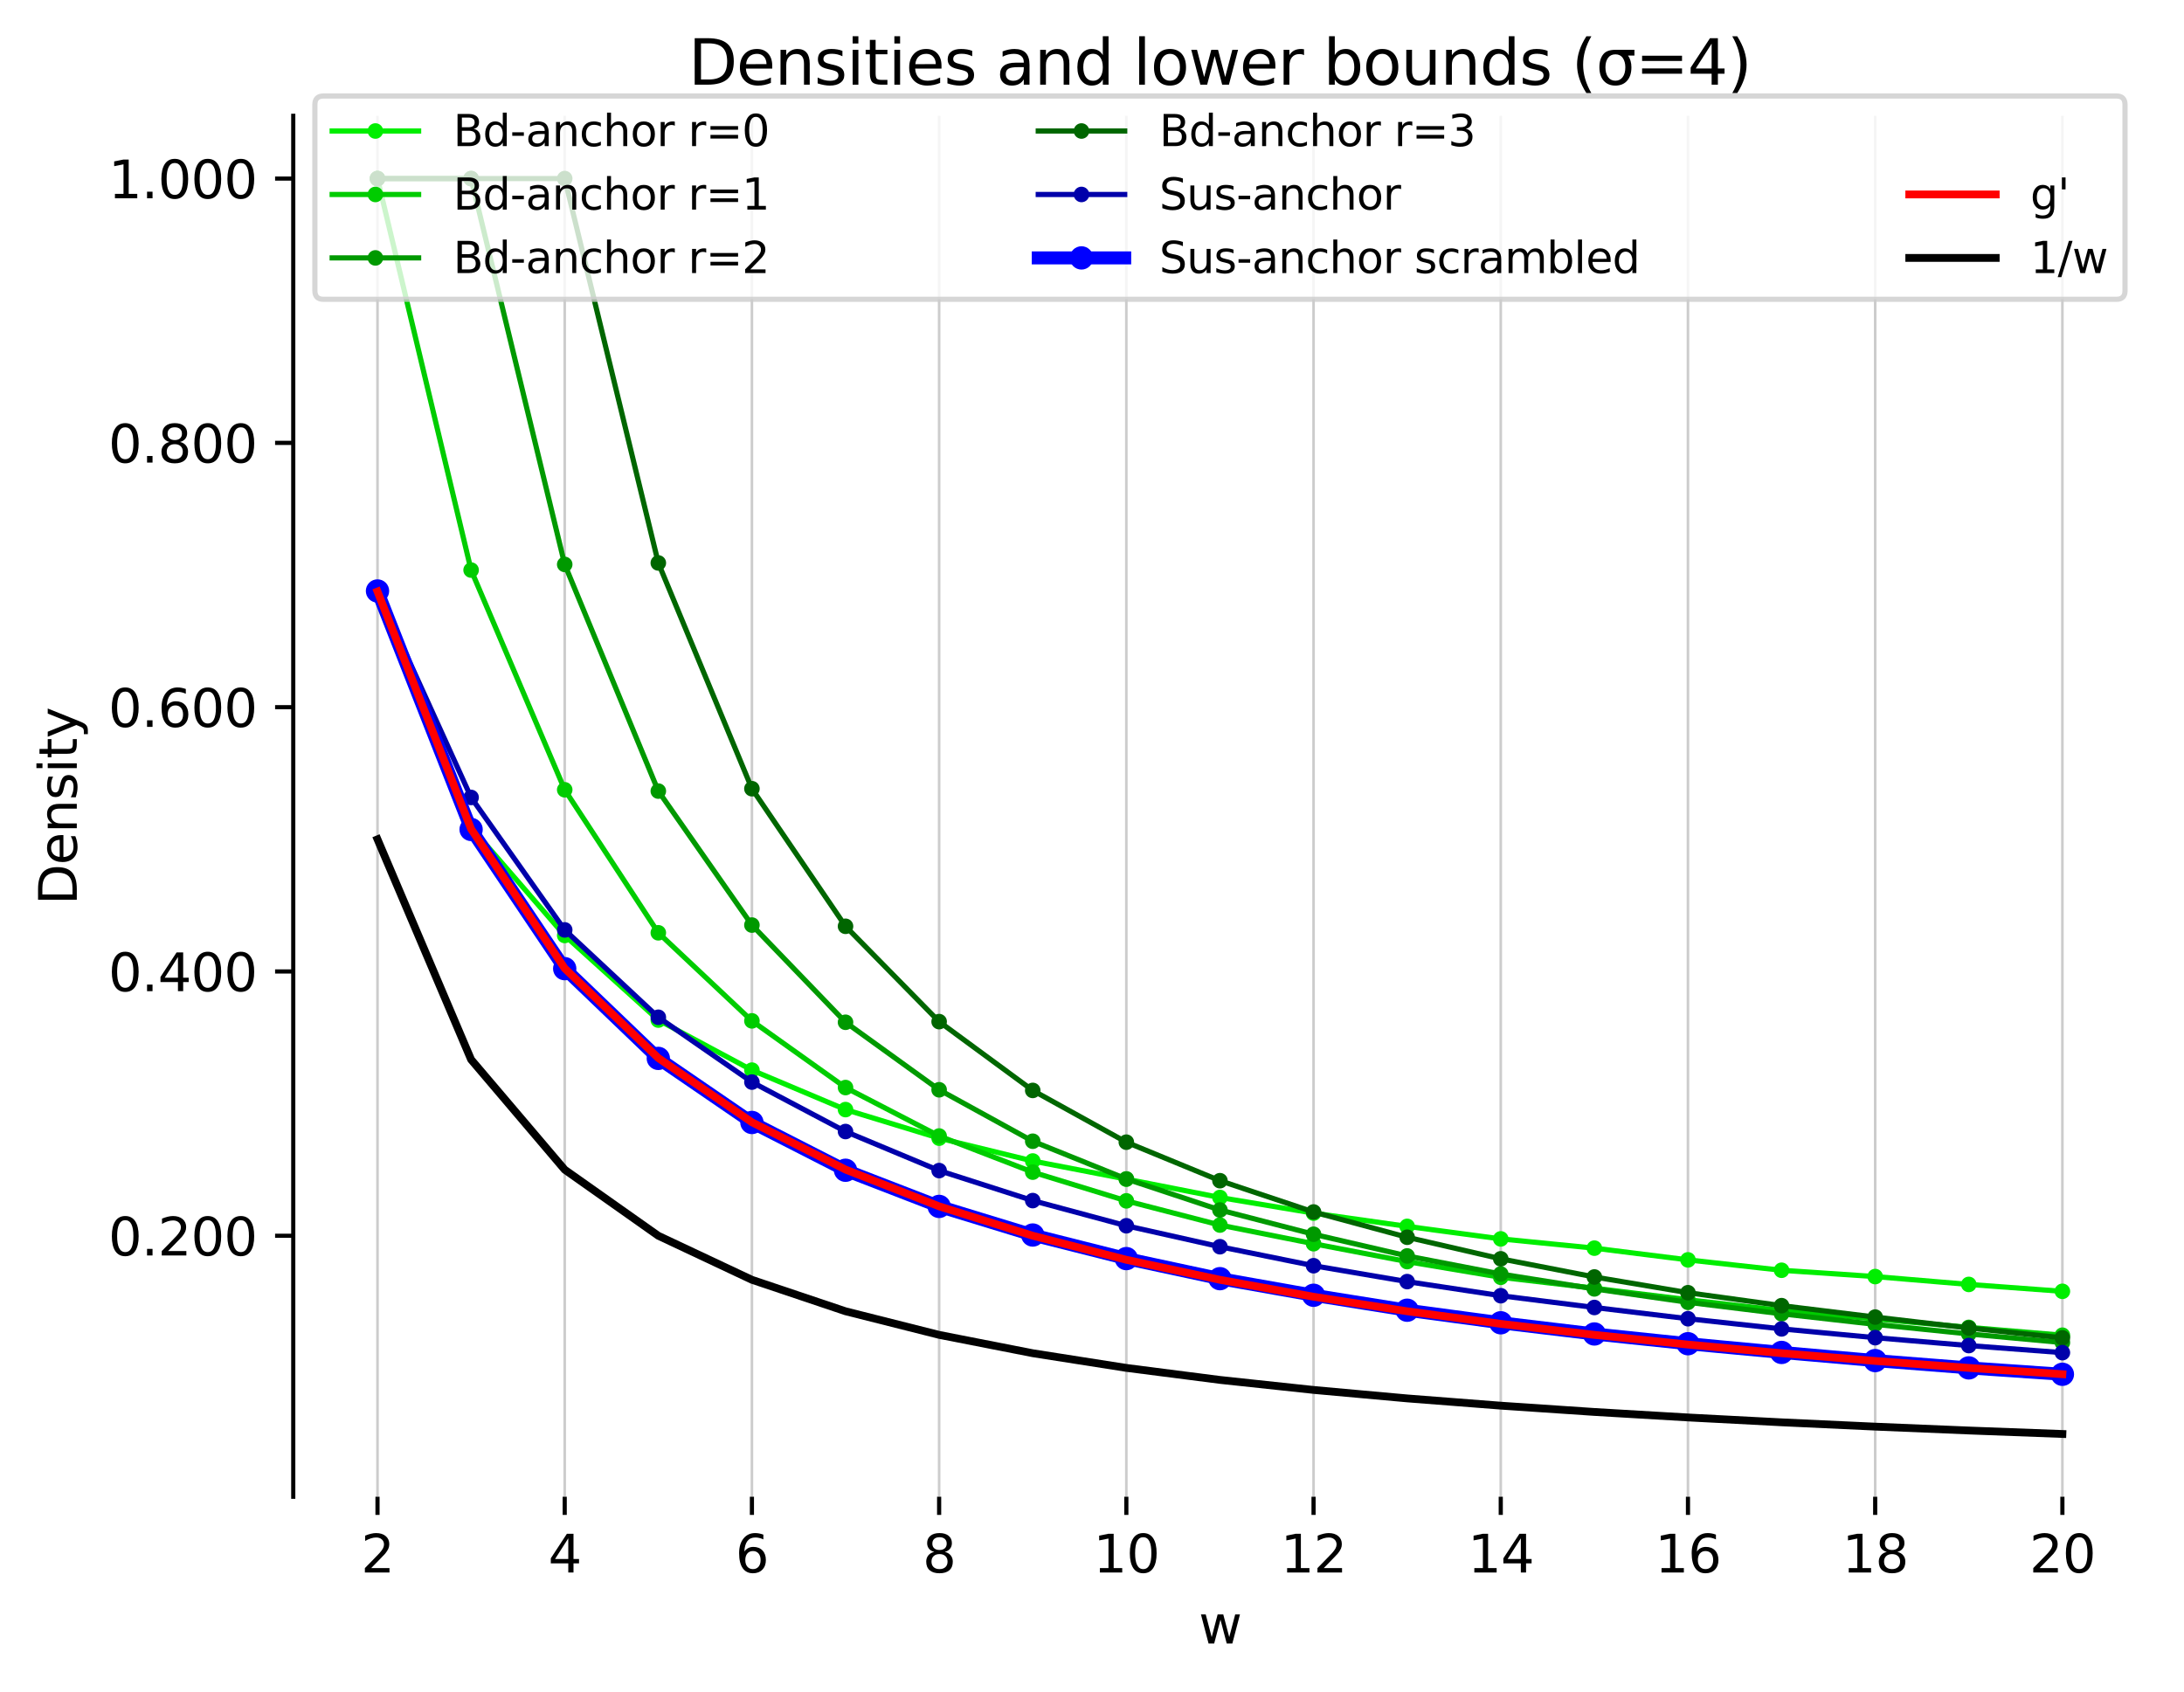 <?xml version="1.0" encoding="utf-8" standalone="no"?>
<!DOCTYPE svg PUBLIC "-//W3C//DTD SVG 1.1//EN"
  "http://www.w3.org/Graphics/SVG/1.1/DTD/svg11.dtd">
<svg xmlns:xlink="http://www.w3.org/1999/xlink" width="420.826pt" height="325.986pt" viewBox="0 0 420.826 325.986" xmlns="http://www.w3.org/2000/svg" version="1.1">
 <defs>
  <style type="text/css">*{stroke-linejoin: round; stroke-linecap: butt}</style>
 </defs>
 <g id="figure_1">
  <g id="patch_1">
   <path d="M 0 325.986 
L 420.826 325.986 
L 420.826 0 
L 0 0 
z
" style="fill: #ffffff"/>
  </g>
  <g id="axes_1">
   <g id="patch_2">
    <path d="M 56.506 288.43 
L 413.626 288.43 
L 413.626 22.318 
L 56.506 22.318 
z
" style="fill: #ffffff"/>
   </g>
   <g id="matplotlib.axis_1">
    <g id="xtick_1">
     <g id="line2d_1">
      <path d="M 72.739 288.43 
L 72.739 22.318 
" clip-path="url(#p4fa4477c80)" style="fill: none; stroke: #cccccc; stroke-width: 0.5; stroke-linecap: square"/>
     </g>
     <g id="line2d_2">
      <defs>
       <path id="m400b7f0ce0" d="M 0 0 
L 0 3.5 
" style="stroke: #000000; stroke-width: 0.8"/>
      </defs>
      <g>
       <use xlink:href="#m400b7f0ce0" x="72.739" y="288.43" style="stroke: #000000; stroke-width: 0.8"/>
      </g>
     </g>
     <g id="text_1">
      <!-- 2 -->
      <g transform="translate(69.558 303.029) scale(0.1 -0.1)">
       <defs>
        <path id="DejaVuSans-32" d="M 1228 531 
L 3431 531 
L 3431 0 
L 469 0 
L 469 531 
Q 828 903 1448 1529 
Q 2069 2156 2228 2338 
Q 2531 2678 2651 2914 
Q 2772 3150 2772 3378 
Q 2772 3750 2511 3984 
Q 2250 4219 1831 4219 
Q 1534 4219 1204 4116 
Q 875 4013 500 3803 
L 500 4441 
Q 881 4594 1212 4672 
Q 1544 4750 1819 4750 
Q 2544 4750 2975 4387 
Q 3406 4025 3406 3419 
Q 3406 3131 3298 2873 
Q 3191 2616 2906 2266 
Q 2828 2175 2409 1742 
Q 1991 1309 1228 531 
z
" transform="scale(0.016)"/>
       </defs>
       <use xlink:href="#DejaVuSans-32"/>
      </g>
     </g>
    </g>
    <g id="xtick_2">
     <g id="line2d_3">
      <path d="M 108.812 288.43 
L 108.812 22.318 
" clip-path="url(#p4fa4477c80)" style="fill: none; stroke: #cccccc; stroke-width: 0.5; stroke-linecap: square"/>
     </g>
     <g id="line2d_4">
      <g>
       <use xlink:href="#m400b7f0ce0" x="108.812" y="288.43" style="stroke: #000000; stroke-width: 0.8"/>
      </g>
     </g>
     <g id="text_2">
      <!-- 4 -->
      <g transform="translate(105.63 303.029) scale(0.1 -0.1)">
       <defs>
        <path id="DejaVuSans-34" d="M 2419 4116 
L 825 1625 
L 2419 1625 
L 2419 4116 
z
M 2253 4666 
L 3047 4666 
L 3047 1625 
L 3713 1625 
L 3713 1100 
L 3047 1100 
L 3047 0 
L 2419 0 
L 2419 1100 
L 313 1100 
L 313 1709 
L 2253 4666 
z
" transform="scale(0.016)"/>
       </defs>
       <use xlink:href="#DejaVuSans-34"/>
      </g>
     </g>
    </g>
    <g id="xtick_3">
     <g id="line2d_5">
      <path d="M 144.884 288.43 
L 144.884 22.318 
" clip-path="url(#p4fa4477c80)" style="fill: none; stroke: #cccccc; stroke-width: 0.5; stroke-linecap: square"/>
     </g>
     <g id="line2d_6">
      <g>
       <use xlink:href="#m400b7f0ce0" x="144.884" y="288.43" style="stroke: #000000; stroke-width: 0.8"/>
      </g>
     </g>
     <g id="text_3">
      <!-- 6 -->
      <g transform="translate(141.703 303.029) scale(0.1 -0.1)">
       <defs>
        <path id="DejaVuSans-36" d="M 2113 2584 
Q 1688 2584 1439 2293 
Q 1191 2003 1191 1497 
Q 1191 994 1439 701 
Q 1688 409 2113 409 
Q 2538 409 2786 701 
Q 3034 994 3034 1497 
Q 3034 2003 2786 2293 
Q 2538 2584 2113 2584 
z
M 3366 4563 
L 3366 3988 
Q 3128 4100 2886 4159 
Q 2644 4219 2406 4219 
Q 1781 4219 1451 3797 
Q 1122 3375 1075 2522 
Q 1259 2794 1537 2939 
Q 1816 3084 2150 3084 
Q 2853 3084 3261 2657 
Q 3669 2231 3669 1497 
Q 3669 778 3244 343 
Q 2819 -91 2113 -91 
Q 1303 -91 875 529 
Q 447 1150 447 2328 
Q 447 3434 972 4092 
Q 1497 4750 2381 4750 
Q 2619 4750 2861 4703 
Q 3103 4656 3366 4563 
z
" transform="scale(0.016)"/>
       </defs>
       <use xlink:href="#DejaVuSans-36"/>
      </g>
     </g>
    </g>
    <g id="xtick_4">
     <g id="line2d_7">
      <path d="M 180.957 288.43 
L 180.957 22.318 
" clip-path="url(#p4fa4477c80)" style="fill: none; stroke: #cccccc; stroke-width: 0.5; stroke-linecap: square"/>
     </g>
     <g id="line2d_8">
      <g>
       <use xlink:href="#m400b7f0ce0" x="180.957" y="288.43" style="stroke: #000000; stroke-width: 0.8"/>
      </g>
     </g>
     <g id="text_4">
      <!-- 8 -->
      <g transform="translate(177.776 303.029) scale(0.1 -0.1)">
       <defs>
        <path id="DejaVuSans-38" d="M 2034 2216 
Q 1584 2216 1326 1975 
Q 1069 1734 1069 1313 
Q 1069 891 1326 650 
Q 1584 409 2034 409 
Q 2484 409 2743 651 
Q 3003 894 3003 1313 
Q 3003 1734 2745 1975 
Q 2488 2216 2034 2216 
z
M 1403 2484 
Q 997 2584 770 2862 
Q 544 3141 544 3541 
Q 544 4100 942 4425 
Q 1341 4750 2034 4750 
Q 2731 4750 3128 4425 
Q 3525 4100 3525 3541 
Q 3525 3141 3298 2862 
Q 3072 2584 2669 2484 
Q 3125 2378 3379 2068 
Q 3634 1759 3634 1313 
Q 3634 634 3220 271 
Q 2806 -91 2034 -91 
Q 1263 -91 848 271 
Q 434 634 434 1313 
Q 434 1759 690 2068 
Q 947 2378 1403 2484 
z
M 1172 3481 
Q 1172 3119 1398 2916 
Q 1625 2713 2034 2713 
Q 2441 2713 2670 2916 
Q 2900 3119 2900 3481 
Q 2900 3844 2670 4047 
Q 2441 4250 2034 4250 
Q 1625 4250 1398 4047 
Q 1172 3844 1172 3481 
z
" transform="scale(0.016)"/>
       </defs>
       <use xlink:href="#DejaVuSans-38"/>
      </g>
     </g>
    </g>
    <g id="xtick_5">
     <g id="line2d_9">
      <path d="M 217.03 288.43 
L 217.03 22.318 
" clip-path="url(#p4fa4477c80)" style="fill: none; stroke: #cccccc; stroke-width: 0.5; stroke-linecap: square"/>
     </g>
     <g id="line2d_10">
      <g>
       <use xlink:href="#m400b7f0ce0" x="217.03" y="288.43" style="stroke: #000000; stroke-width: 0.8"/>
      </g>
     </g>
     <g id="text_5">
      <!-- 10 -->
      <g transform="translate(210.667 303.029) scale(0.1 -0.1)">
       <defs>
        <path id="DejaVuSans-31" d="M 794 531 
L 1825 531 
L 1825 4091 
L 703 3866 
L 703 4441 
L 1819 4666 
L 2450 4666 
L 2450 531 
L 3481 531 
L 3481 0 
L 794 0 
L 794 531 
z
" transform="scale(0.016)"/>
        <path id="DejaVuSans-30" d="M 2034 4250 
Q 1547 4250 1301 3770 
Q 1056 3291 1056 2328 
Q 1056 1369 1301 889 
Q 1547 409 2034 409 
Q 2525 409 2770 889 
Q 3016 1369 3016 2328 
Q 3016 3291 2770 3770 
Q 2525 4250 2034 4250 
z
M 2034 4750 
Q 2819 4750 3233 4129 
Q 3647 3509 3647 2328 
Q 3647 1150 3233 529 
Q 2819 -91 2034 -91 
Q 1250 -91 836 529 
Q 422 1150 422 2328 
Q 422 3509 836 4129 
Q 1250 4750 2034 4750 
z
" transform="scale(0.016)"/>
       </defs>
       <use xlink:href="#DejaVuSans-31"/>
       <use xlink:href="#DejaVuSans-30" x="63.623"/>
      </g>
     </g>
    </g>
    <g id="xtick_6">
     <g id="line2d_11">
      <path d="M 253.103 288.43 
L 253.103 22.318 
" clip-path="url(#p4fa4477c80)" style="fill: none; stroke: #cccccc; stroke-width: 0.5; stroke-linecap: square"/>
     </g>
     <g id="line2d_12">
      <g>
       <use xlink:href="#m400b7f0ce0" x="253.103" y="288.43" style="stroke: #000000; stroke-width: 0.8"/>
      </g>
     </g>
     <g id="text_6">
      <!-- 12 -->
      <g transform="translate(246.74 303.029) scale(0.1 -0.1)">
       <use xlink:href="#DejaVuSans-31"/>
       <use xlink:href="#DejaVuSans-32" x="63.623"/>
      </g>
     </g>
    </g>
    <g id="xtick_7">
     <g id="line2d_13">
      <path d="M 289.175 288.43 
L 289.175 22.318 
" clip-path="url(#p4fa4477c80)" style="fill: none; stroke: #cccccc; stroke-width: 0.5; stroke-linecap: square"/>
     </g>
     <g id="line2d_14">
      <g>
       <use xlink:href="#m400b7f0ce0" x="289.175" y="288.43" style="stroke: #000000; stroke-width: 0.8"/>
      </g>
     </g>
     <g id="text_7">
      <!-- 14 -->
      <g transform="translate(282.813 303.029) scale(0.1 -0.1)">
       <use xlink:href="#DejaVuSans-31"/>
       <use xlink:href="#DejaVuSans-34" x="63.623"/>
      </g>
     </g>
    </g>
    <g id="xtick_8">
     <g id="line2d_15">
      <path d="M 325.248 288.43 
L 325.248 22.318 
" clip-path="url(#p4fa4477c80)" style="fill: none; stroke: #cccccc; stroke-width: 0.5; stroke-linecap: square"/>
     </g>
     <g id="line2d_16">
      <g>
       <use xlink:href="#m400b7f0ce0" x="325.248" y="288.43" style="stroke: #000000; stroke-width: 0.8"/>
      </g>
     </g>
     <g id="text_8">
      <!-- 16 -->
      <g transform="translate(318.886 303.029) scale(0.1 -0.1)">
       <use xlink:href="#DejaVuSans-31"/>
       <use xlink:href="#DejaVuSans-36" x="63.623"/>
      </g>
     </g>
    </g>
    <g id="xtick_9">
     <g id="line2d_17">
      <path d="M 361.321 288.43 
L 361.321 22.318 
" clip-path="url(#p4fa4477c80)" style="fill: none; stroke: #cccccc; stroke-width: 0.5; stroke-linecap: square"/>
     </g>
     <g id="line2d_18">
      <g>
       <use xlink:href="#m400b7f0ce0" x="361.321" y="288.43" style="stroke: #000000; stroke-width: 0.8"/>
      </g>
     </g>
     <g id="text_9">
      <!-- 18 -->
      <g transform="translate(354.958 303.029) scale(0.1 -0.1)">
       <use xlink:href="#DejaVuSans-31"/>
       <use xlink:href="#DejaVuSans-38" x="63.623"/>
      </g>
     </g>
    </g>
    <g id="xtick_10">
     <g id="line2d_19">
      <path d="M 397.394 288.43 
L 397.394 22.318 
" clip-path="url(#p4fa4477c80)" style="fill: none; stroke: #cccccc; stroke-width: 0.5; stroke-linecap: square"/>
     </g>
     <g id="line2d_20">
      <g>
       <use xlink:href="#m400b7f0ce0" x="397.394" y="288.43" style="stroke: #000000; stroke-width: 0.8"/>
      </g>
     </g>
     <g id="text_10">
      <!-- 20 -->
      <g transform="translate(391.031 303.029) scale(0.1 -0.1)">
       <use xlink:href="#DejaVuSans-32"/>
       <use xlink:href="#DejaVuSans-30" x="63.623"/>
      </g>
     </g>
    </g>
    <g id="text_11">
     <!-- w -->
     <g transform="translate(230.977 316.707) scale(0.1 -0.1)">
      <defs>
       <path id="DejaVuSans-77" d="M 269 3500 
L 844 3500 
L 1563 769 
L 2278 3500 
L 2956 3500 
L 3675 769 
L 4391 3500 
L 4966 3500 
L 4050 0 
L 3372 0 
L 2619 2869 
L 1863 0 
L 1184 0 
L 269 3500 
z
" transform="scale(0.016)"/>
      </defs>
      <use xlink:href="#DejaVuSans-77"/>
     </g>
    </g>
   </g>
   <g id="matplotlib.axis_2">
    <g id="ytick_1">
     <g id="line2d_21">
      <defs>
       <path id="m2a832794bf" d="M 0 0 
L -3.5 0 
" style="stroke: #000000; stroke-width: 0.8"/>
      </defs>
      <g>
       <use xlink:href="#m2a832794bf" x="56.506" y="238.136" style="stroke: #000000; stroke-width: 0.8"/>
      </g>
     </g>
     <g id="text_12">
      <!-- 0.200 -->
      <g transform="translate(20.878 241.935) scale(0.1 -0.1)">
       <defs>
        <path id="DejaVuSans-2e" d="M 684 794 
L 1344 794 
L 1344 0 
L 684 0 
L 684 794 
z
" transform="scale(0.016)"/>
       </defs>
       <use xlink:href="#DejaVuSans-30"/>
       <use xlink:href="#DejaVuSans-2e" x="63.623"/>
       <use xlink:href="#DejaVuSans-32" x="95.41"/>
       <use xlink:href="#DejaVuSans-30" x="159.033"/>
       <use xlink:href="#DejaVuSans-30" x="222.656"/>
      </g>
     </g>
    </g>
    <g id="ytick_2">
     <g id="line2d_22">
      <g>
       <use xlink:href="#m2a832794bf" x="56.506" y="187.205" style="stroke: #000000; stroke-width: 0.8"/>
      </g>
     </g>
     <g id="text_13">
      <!-- 0.400 -->
      <g transform="translate(20.878 191.004) scale(0.1 -0.1)">
       <use xlink:href="#DejaVuSans-30"/>
       <use xlink:href="#DejaVuSans-2e" x="63.623"/>
       <use xlink:href="#DejaVuSans-34" x="95.41"/>
       <use xlink:href="#DejaVuSans-30" x="159.033"/>
       <use xlink:href="#DejaVuSans-30" x="222.656"/>
      </g>
     </g>
    </g>
    <g id="ytick_3">
     <g id="line2d_23">
      <g>
       <use xlink:href="#m2a832794bf" x="56.506" y="136.274" style="stroke: #000000; stroke-width: 0.8"/>
      </g>
     </g>
     <g id="text_14">
      <!-- 0.600 -->
      <g transform="translate(20.878 140.073) scale(0.1 -0.1)">
       <use xlink:href="#DejaVuSans-30"/>
       <use xlink:href="#DejaVuSans-2e" x="63.623"/>
       <use xlink:href="#DejaVuSans-36" x="95.41"/>
       <use xlink:href="#DejaVuSans-30" x="159.033"/>
       <use xlink:href="#DejaVuSans-30" x="222.656"/>
      </g>
     </g>
    </g>
    <g id="ytick_4">
     <g id="line2d_24">
      <g>
       <use xlink:href="#m2a832794bf" x="56.506" y="85.343" style="stroke: #000000; stroke-width: 0.8"/>
      </g>
     </g>
     <g id="text_15">
      <!-- 0.800 -->
      <g transform="translate(20.878 89.142) scale(0.1 -0.1)">
       <use xlink:href="#DejaVuSans-30"/>
       <use xlink:href="#DejaVuSans-2e" x="63.623"/>
       <use xlink:href="#DejaVuSans-38" x="95.41"/>
       <use xlink:href="#DejaVuSans-30" x="159.033"/>
       <use xlink:href="#DejaVuSans-30" x="222.656"/>
      </g>
     </g>
    </g>
    <g id="ytick_5">
     <g id="line2d_25">
      <g>
       <use xlink:href="#m2a832794bf" x="56.506" y="34.412" style="stroke: #000000; stroke-width: 0.8"/>
      </g>
     </g>
     <g id="text_16">
      <!-- 1.000 -->
      <g transform="translate(20.878 38.211) scale(0.1 -0.1)">
       <use xlink:href="#DejaVuSans-31"/>
       <use xlink:href="#DejaVuSans-2e" x="63.623"/>
       <use xlink:href="#DejaVuSans-30" x="95.41"/>
       <use xlink:href="#DejaVuSans-30" x="159.033"/>
       <use xlink:href="#DejaVuSans-30" x="222.656"/>
      </g>
     </g>
    </g>
    <g id="text_17">
     <!-- Density -->
     <g transform="translate(14.798 174.383) rotate(-90) scale(0.1 -0.1)">
      <defs>
       <path id="DejaVuSans-44" d="M 1259 4147 
L 1259 519 
L 2022 519 
Q 2988 519 3436 956 
Q 3884 1394 3884 2338 
Q 3884 3275 3436 3711 
Q 2988 4147 2022 4147 
L 1259 4147 
z
M 628 4666 
L 1925 4666 
Q 3281 4666 3915 4102 
Q 4550 3538 4550 2338 
Q 4550 1131 3912 565 
Q 3275 0 1925 0 
L 628 0 
L 628 4666 
z
" transform="scale(0.016)"/>
       <path id="DejaVuSans-65" d="M 3597 1894 
L 3597 1613 
L 953 1613 
Q 991 1019 1311 708 
Q 1631 397 2203 397 
Q 2534 397 2845 478 
Q 3156 559 3463 722 
L 3463 178 
Q 3153 47 2828 -22 
Q 2503 -91 2169 -91 
Q 1331 -91 842 396 
Q 353 884 353 1716 
Q 353 2575 817 3079 
Q 1281 3584 2069 3584 
Q 2775 3584 3186 3129 
Q 3597 2675 3597 1894 
z
M 3022 2063 
Q 3016 2534 2758 2815 
Q 2500 3097 2075 3097 
Q 1594 3097 1305 2825 
Q 1016 2553 972 2059 
L 3022 2063 
z
" transform="scale(0.016)"/>
       <path id="DejaVuSans-6e" d="M 3513 2113 
L 3513 0 
L 2938 0 
L 2938 2094 
Q 2938 2591 2744 2837 
Q 2550 3084 2163 3084 
Q 1697 3084 1428 2787 
Q 1159 2491 1159 1978 
L 1159 0 
L 581 0 
L 581 3500 
L 1159 3500 
L 1159 2956 
Q 1366 3272 1645 3428 
Q 1925 3584 2291 3584 
Q 2894 3584 3203 3211 
Q 3513 2838 3513 2113 
z
" transform="scale(0.016)"/>
       <path id="DejaVuSans-73" d="M 2834 3397 
L 2834 2853 
Q 2591 2978 2328 3040 
Q 2066 3103 1784 3103 
Q 1356 3103 1142 2972 
Q 928 2841 928 2578 
Q 928 2378 1081 2264 
Q 1234 2150 1697 2047 
L 1894 2003 
Q 2506 1872 2764 1633 
Q 3022 1394 3022 966 
Q 3022 478 2636 193 
Q 2250 -91 1575 -91 
Q 1294 -91 989 -36 
Q 684 19 347 128 
L 347 722 
Q 666 556 975 473 
Q 1284 391 1588 391 
Q 1994 391 2212 530 
Q 2431 669 2431 922 
Q 2431 1156 2273 1281 
Q 2116 1406 1581 1522 
L 1381 1569 
Q 847 1681 609 1914 
Q 372 2147 372 2553 
Q 372 3047 722 3315 
Q 1072 3584 1716 3584 
Q 2034 3584 2315 3537 
Q 2597 3491 2834 3397 
z
" transform="scale(0.016)"/>
       <path id="DejaVuSans-69" d="M 603 3500 
L 1178 3500 
L 1178 0 
L 603 0 
L 603 3500 
z
M 603 4863 
L 1178 4863 
L 1178 4134 
L 603 4134 
L 603 4863 
z
" transform="scale(0.016)"/>
       <path id="DejaVuSans-74" d="M 1172 4494 
L 1172 3500 
L 2356 3500 
L 2356 3053 
L 1172 3053 
L 1172 1153 
Q 1172 725 1289 603 
Q 1406 481 1766 481 
L 2356 481 
L 2356 0 
L 1766 0 
Q 1100 0 847 248 
Q 594 497 594 1153 
L 594 3053 
L 172 3053 
L 172 3500 
L 594 3500 
L 594 4494 
L 1172 4494 
z
" transform="scale(0.016)"/>
       <path id="DejaVuSans-79" d="M 2059 -325 
Q 1816 -950 1584 -1140 
Q 1353 -1331 966 -1331 
L 506 -1331 
L 506 -850 
L 844 -850 
Q 1081 -850 1212 -737 
Q 1344 -625 1503 -206 
L 1606 56 
L 191 3500 
L 800 3500 
L 1894 763 
L 2988 3500 
L 3597 3500 
L 2059 -325 
z
" transform="scale(0.016)"/>
      </defs>
      <use xlink:href="#DejaVuSans-44"/>
      <use xlink:href="#DejaVuSans-65" x="77.002"/>
      <use xlink:href="#DejaVuSans-6e" x="138.525"/>
      <use xlink:href="#DejaVuSans-73" x="201.904"/>
      <use xlink:href="#DejaVuSans-69" x="254.004"/>
      <use xlink:href="#DejaVuSans-74" x="281.787"/>
      <use xlink:href="#DejaVuSans-79" x="320.996"/>
     </g>
    </g>
   </g>
   <g id="line2d_26">
    <path d="M 72.739 113.931 
L 90.775 159.45 
L 108.812 180.27 
L 126.848 196.572 
L 144.884 206.221 
L 162.921 213.824 
L 180.957 219.33 
L 198.994 223.73 
L 217.03 227.218 
L 235.066 230.763 
L 253.103 233.775 
L 271.139 236.329 
L 289.175 238.74 
L 307.212 240.525 
L 325.248 242.784 
L 343.284 244.785 
L 361.321 246.002 
L 379.357 247.515 
L 397.394 248.844 
" clip-path="url(#p4fa4477c80)" style="fill: none; stroke: #00ee00; stroke-linecap: square"/>
    <defs>
     <path id="m560c40183b" d="M 0 1 
C 0.265 1 0.52 0.895 0.707 0.707 
C 0.895 0.52 1 0.265 1 0 
C 1 -0.265 0.895 -0.52 0.707 -0.707 
C 0.52 -0.895 0.265 -1 0 -1 
C -0.265 -1 -0.52 -0.895 -0.707 -0.707 
C -0.895 -0.52 -1 -0.265 -1 0 
C -1 0.265 -0.895 0.52 -0.707 0.707 
C -0.52 0.895 -0.265 1 0 1 
z
" style="stroke: #00ee00"/>
    </defs>
    <g clip-path="url(#p4fa4477c80)">
     <use xlink:href="#m560c40183b" x="72.739" y="113.931" style="fill: #00ee00; stroke: #00ee00"/>
     <use xlink:href="#m560c40183b" x="90.775" y="159.45" style="fill: #00ee00; stroke: #00ee00"/>
     <use xlink:href="#m560c40183b" x="108.812" y="180.27" style="fill: #00ee00; stroke: #00ee00"/>
     <use xlink:href="#m560c40183b" x="126.848" y="196.572" style="fill: #00ee00; stroke: #00ee00"/>
     <use xlink:href="#m560c40183b" x="144.884" y="206.221" style="fill: #00ee00; stroke: #00ee00"/>
     <use xlink:href="#m560c40183b" x="162.921" y="213.824" style="fill: #00ee00; stroke: #00ee00"/>
     <use xlink:href="#m560c40183b" x="180.957" y="219.33" style="fill: #00ee00; stroke: #00ee00"/>
     <use xlink:href="#m560c40183b" x="198.994" y="223.73" style="fill: #00ee00; stroke: #00ee00"/>
     <use xlink:href="#m560c40183b" x="217.03" y="227.218" style="fill: #00ee00; stroke: #00ee00"/>
     <use xlink:href="#m560c40183b" x="235.066" y="230.763" style="fill: #00ee00; stroke: #00ee00"/>
     <use xlink:href="#m560c40183b" x="253.103" y="233.775" style="fill: #00ee00; stroke: #00ee00"/>
     <use xlink:href="#m560c40183b" x="271.139" y="236.329" style="fill: #00ee00; stroke: #00ee00"/>
     <use xlink:href="#m560c40183b" x="289.175" y="238.74" style="fill: #00ee00; stroke: #00ee00"/>
     <use xlink:href="#m560c40183b" x="307.212" y="240.525" style="fill: #00ee00; stroke: #00ee00"/>
     <use xlink:href="#m560c40183b" x="325.248" y="242.784" style="fill: #00ee00; stroke: #00ee00"/>
     <use xlink:href="#m560c40183b" x="343.284" y="244.785" style="fill: #00ee00; stroke: #00ee00"/>
     <use xlink:href="#m560c40183b" x="361.321" y="246.002" style="fill: #00ee00; stroke: #00ee00"/>
     <use xlink:href="#m560c40183b" x="379.357" y="247.515" style="fill: #00ee00; stroke: #00ee00"/>
     <use xlink:href="#m560c40183b" x="397.394" y="248.844" style="fill: #00ee00; stroke: #00ee00"/>
    </g>
   </g>
   <g id="line2d_27">
    <path d="M 72.739 34.414 
L 90.775 109.857 
L 108.812 152.193 
L 126.848 179.754 
L 144.884 196.727 
L 162.921 209.577 
L 180.957 218.915 
L 198.994 225.877 
L 217.03 231.41 
L 235.066 236.075 
L 253.103 239.669 
L 271.139 243.116 
L 289.175 246.137 
L 307.212 248.248 
L 325.248 250.471 
L 343.284 252.546 
L 361.321 254.158 
L 379.357 255.793 
L 397.394 257.303 
" clip-path="url(#p4fa4477c80)" style="fill: none; stroke: #00cc00; stroke-linecap: square"/>
    <defs>
     <path id="m814a7d1436" d="M 0 1 
C 0.265 1 0.52 0.895 0.707 0.707 
C 0.895 0.52 1 0.265 1 0 
C 1 -0.265 0.895 -0.52 0.707 -0.707 
C 0.52 -0.895 0.265 -1 0 -1 
C -0.265 -1 -0.52 -0.895 -0.707 -0.707 
C -0.895 -0.52 -1 -0.265 -1 0 
C -1 0.265 -0.895 0.52 -0.707 0.707 
C -0.52 0.895 -0.265 1 0 1 
z
" style="stroke: #00cc00"/>
    </defs>
    <g clip-path="url(#p4fa4477c80)">
     <use xlink:href="#m814a7d1436" x="72.739" y="34.414" style="fill: #00cc00; stroke: #00cc00"/>
     <use xlink:href="#m814a7d1436" x="90.775" y="109.857" style="fill: #00cc00; stroke: #00cc00"/>
     <use xlink:href="#m814a7d1436" x="108.812" y="152.193" style="fill: #00cc00; stroke: #00cc00"/>
     <use xlink:href="#m814a7d1436" x="126.848" y="179.754" style="fill: #00cc00; stroke: #00cc00"/>
     <use xlink:href="#m814a7d1436" x="144.884" y="196.727" style="fill: #00cc00; stroke: #00cc00"/>
     <use xlink:href="#m814a7d1436" x="162.921" y="209.577" style="fill: #00cc00; stroke: #00cc00"/>
     <use xlink:href="#m814a7d1436" x="180.957" y="218.915" style="fill: #00cc00; stroke: #00cc00"/>
     <use xlink:href="#m814a7d1436" x="198.994" y="225.877" style="fill: #00cc00; stroke: #00cc00"/>
     <use xlink:href="#m814a7d1436" x="217.03" y="231.41" style="fill: #00cc00; stroke: #00cc00"/>
     <use xlink:href="#m814a7d1436" x="235.066" y="236.075" style="fill: #00cc00; stroke: #00cc00"/>
     <use xlink:href="#m814a7d1436" x="253.103" y="239.669" style="fill: #00cc00; stroke: #00cc00"/>
     <use xlink:href="#m814a7d1436" x="271.139" y="243.116" style="fill: #00cc00; stroke: #00cc00"/>
     <use xlink:href="#m814a7d1436" x="289.175" y="246.137" style="fill: #00cc00; stroke: #00cc00"/>
     <use xlink:href="#m814a7d1436" x="307.212" y="248.248" style="fill: #00cc00; stroke: #00cc00"/>
     <use xlink:href="#m814a7d1436" x="325.248" y="250.471" style="fill: #00cc00; stroke: #00cc00"/>
     <use xlink:href="#m814a7d1436" x="343.284" y="252.546" style="fill: #00cc00; stroke: #00cc00"/>
     <use xlink:href="#m814a7d1436" x="361.321" y="254.158" style="fill: #00cc00; stroke: #00cc00"/>
     <use xlink:href="#m814a7d1436" x="379.357" y="255.793" style="fill: #00cc00; stroke: #00cc00"/>
     <use xlink:href="#m814a7d1436" x="397.394" y="257.303" style="fill: #00cc00; stroke: #00cc00"/>
    </g>
   </g>
   <g id="line2d_28">
    <path d="M 72.739 34.414 
L 90.775 34.414 
L 108.812 108.768 
L 126.848 152.446 
L 144.884 178.266 
L 162.921 196.996 
L 180.957 210.006 
L 198.994 219.92 
L 217.03 227.19 
L 235.066 233.172 
L 253.103 237.845 
L 271.139 242.024 
L 289.175 245.505 
L 307.212 248.375 
L 325.248 250.96 
L 343.284 253.175 
L 361.321 255.21 
L 379.357 257.056 
L 397.394 258.716 
" clip-path="url(#p4fa4477c80)" style="fill: none; stroke: #009900; stroke-linecap: square"/>
    <defs>
     <path id="mb68fa79039" d="M 0 1 
C 0.265 1 0.52 0.895 0.707 0.707 
C 0.895 0.52 1 0.265 1 0 
C 1 -0.265 0.895 -0.52 0.707 -0.707 
C 0.52 -0.895 0.265 -1 0 -1 
C -0.265 -1 -0.52 -0.895 -0.707 -0.707 
C -0.895 -0.52 -1 -0.265 -1 0 
C -1 0.265 -0.895 0.52 -0.707 0.707 
C -0.52 0.895 -0.265 1 0 1 
z
" style="stroke: #009900"/>
    </defs>
    <g clip-path="url(#p4fa4477c80)">
     <use xlink:href="#mb68fa79039" x="72.739" y="34.414" style="fill: #009900; stroke: #009900"/>
     <use xlink:href="#mb68fa79039" x="90.775" y="34.414" style="fill: #009900; stroke: #009900"/>
     <use xlink:href="#mb68fa79039" x="108.812" y="108.768" style="fill: #009900; stroke: #009900"/>
     <use xlink:href="#mb68fa79039" x="126.848" y="152.446" style="fill: #009900; stroke: #009900"/>
     <use xlink:href="#mb68fa79039" x="144.884" y="178.266" style="fill: #009900; stroke: #009900"/>
     <use xlink:href="#mb68fa79039" x="162.921" y="196.996" style="fill: #009900; stroke: #009900"/>
     <use xlink:href="#mb68fa79039" x="180.957" y="210.006" style="fill: #009900; stroke: #009900"/>
     <use xlink:href="#mb68fa79039" x="198.994" y="219.92" style="fill: #009900; stroke: #009900"/>
     <use xlink:href="#mb68fa79039" x="217.03" y="227.19" style="fill: #009900; stroke: #009900"/>
     <use xlink:href="#mb68fa79039" x="235.066" y="233.172" style="fill: #009900; stroke: #009900"/>
     <use xlink:href="#mb68fa79039" x="253.103" y="237.845" style="fill: #009900; stroke: #009900"/>
     <use xlink:href="#mb68fa79039" x="271.139" y="242.024" style="fill: #009900; stroke: #009900"/>
     <use xlink:href="#mb68fa79039" x="289.175" y="245.505" style="fill: #009900; stroke: #009900"/>
     <use xlink:href="#mb68fa79039" x="307.212" y="248.375" style="fill: #009900; stroke: #009900"/>
     <use xlink:href="#mb68fa79039" x="325.248" y="250.96" style="fill: #009900; stroke: #009900"/>
     <use xlink:href="#mb68fa79039" x="343.284" y="253.175" style="fill: #009900; stroke: #009900"/>
     <use xlink:href="#mb68fa79039" x="361.321" y="255.21" style="fill: #009900; stroke: #009900"/>
     <use xlink:href="#mb68fa79039" x="379.357" y="257.056" style="fill: #009900; stroke: #009900"/>
     <use xlink:href="#mb68fa79039" x="397.394" y="258.716" style="fill: #009900; stroke: #009900"/>
    </g>
   </g>
   <g id="line2d_29">
    <path d="M 72.739 34.414 
L 90.775 34.414 
L 108.812 34.414 
L 126.848 108.484 
L 144.884 151.987 
L 162.921 178.502 
L 180.957 196.873 
L 198.994 210.13 
L 217.03 220.103 
L 235.066 227.526 
L 253.103 233.556 
L 271.139 238.423 
L 289.175 242.579 
L 307.212 246.078 
L 325.248 249.111 
L 343.284 251.604 
L 361.321 253.806 
L 379.357 255.912 
L 397.394 257.807 
" clip-path="url(#p4fa4477c80)" style="fill: none; stroke: #006600; stroke-linecap: square"/>
    <defs>
     <path id="m3924d270ac" d="M 0 1 
C 0.265 1 0.52 0.895 0.707 0.707 
C 0.895 0.52 1 0.265 1 0 
C 1 -0.265 0.895 -0.52 0.707 -0.707 
C 0.52 -0.895 0.265 -1 0 -1 
C -0.265 -1 -0.52 -0.895 -0.707 -0.707 
C -0.895 -0.52 -1 -0.265 -1 0 
C -1 0.265 -0.895 0.52 -0.707 0.707 
C -0.52 0.895 -0.265 1 0 1 
z
" style="stroke: #006600"/>
    </defs>
    <g clip-path="url(#p4fa4477c80)">
     <use xlink:href="#m3924d270ac" x="72.739" y="34.414" style="fill: #006600; stroke: #006600"/>
     <use xlink:href="#m3924d270ac" x="90.775" y="34.414" style="fill: #006600; stroke: #006600"/>
     <use xlink:href="#m3924d270ac" x="108.812" y="34.414" style="fill: #006600; stroke: #006600"/>
     <use xlink:href="#m3924d270ac" x="126.848" y="108.484" style="fill: #006600; stroke: #006600"/>
     <use xlink:href="#m3924d270ac" x="144.884" y="151.987" style="fill: #006600; stroke: #006600"/>
     <use xlink:href="#m3924d270ac" x="162.921" y="178.502" style="fill: #006600; stroke: #006600"/>
     <use xlink:href="#m3924d270ac" x="180.957" y="196.873" style="fill: #006600; stroke: #006600"/>
     <use xlink:href="#m3924d270ac" x="198.994" y="210.13" style="fill: #006600; stroke: #006600"/>
     <use xlink:href="#m3924d270ac" x="217.03" y="220.103" style="fill: #006600; stroke: #006600"/>
     <use xlink:href="#m3924d270ac" x="235.066" y="227.526" style="fill: #006600; stroke: #006600"/>
     <use xlink:href="#m3924d270ac" x="253.103" y="233.556" style="fill: #006600; stroke: #006600"/>
     <use xlink:href="#m3924d270ac" x="271.139" y="238.423" style="fill: #006600; stroke: #006600"/>
     <use xlink:href="#m3924d270ac" x="289.175" y="242.579" style="fill: #006600; stroke: #006600"/>
     <use xlink:href="#m3924d270ac" x="307.212" y="246.078" style="fill: #006600; stroke: #006600"/>
     <use xlink:href="#m3924d270ac" x="325.248" y="249.111" style="fill: #006600; stroke: #006600"/>
     <use xlink:href="#m3924d270ac" x="343.284" y="251.604" style="fill: #006600; stroke: #006600"/>
     <use xlink:href="#m3924d270ac" x="361.321" y="253.806" style="fill: #006600; stroke: #006600"/>
     <use xlink:href="#m3924d270ac" x="379.357" y="255.912" style="fill: #006600; stroke: #006600"/>
     <use xlink:href="#m3924d270ac" x="397.394" y="257.807" style="fill: #006600; stroke: #006600"/>
    </g>
   </g>
   <g id="line2d_30">
    <path d="M 72.739 113.931 
L 90.775 153.672 
L 108.812 179.195 
L 126.848 196.03 
L 144.884 208.523 
L 162.921 218.052 
L 180.957 225.577 
L 198.994 231.36 
L 217.03 236.211 
L 235.066 240.25 
L 253.103 243.909 
L 271.139 246.972 
L 289.175 249.69 
L 307.212 251.958 
L 325.248 254.123 
L 343.284 256.084 
L 361.321 257.777 
L 379.357 259.297 
L 397.394 260.66 
" clip-path="url(#p4fa4477c80)" style="fill: none; stroke: #0000aa; stroke-linecap: square"/>
    <defs>
     <path id="m8d3a3c9dd3" d="M 0 1 
C 0.265 1 0.52 0.895 0.707 0.707 
C 0.895 0.52 1 0.265 1 0 
C 1 -0.265 0.895 -0.52 0.707 -0.707 
C 0.52 -0.895 0.265 -1 0 -1 
C -0.265 -1 -0.52 -0.895 -0.707 -0.707 
C -0.895 -0.52 -1 -0.265 -1 0 
C -1 0.265 -0.895 0.52 -0.707 0.707 
C -0.52 0.895 -0.265 1 0 1 
z
" style="stroke: #0000aa"/>
    </defs>
    <g clip-path="url(#p4fa4477c80)">
     <use xlink:href="#m8d3a3c9dd3" x="72.739" y="113.931" style="fill: #0000aa; stroke: #0000aa"/>
     <use xlink:href="#m8d3a3c9dd3" x="90.775" y="153.672" style="fill: #0000aa; stroke: #0000aa"/>
     <use xlink:href="#m8d3a3c9dd3" x="108.812" y="179.195" style="fill: #0000aa; stroke: #0000aa"/>
     <use xlink:href="#m8d3a3c9dd3" x="126.848" y="196.03" style="fill: #0000aa; stroke: #0000aa"/>
     <use xlink:href="#m8d3a3c9dd3" x="144.884" y="208.523" style="fill: #0000aa; stroke: #0000aa"/>
     <use xlink:href="#m8d3a3c9dd3" x="162.921" y="218.052" style="fill: #0000aa; stroke: #0000aa"/>
     <use xlink:href="#m8d3a3c9dd3" x="180.957" y="225.577" style="fill: #0000aa; stroke: #0000aa"/>
     <use xlink:href="#m8d3a3c9dd3" x="198.994" y="231.36" style="fill: #0000aa; stroke: #0000aa"/>
     <use xlink:href="#m8d3a3c9dd3" x="217.03" y="236.211" style="fill: #0000aa; stroke: #0000aa"/>
     <use xlink:href="#m8d3a3c9dd3" x="235.066" y="240.25" style="fill: #0000aa; stroke: #0000aa"/>
     <use xlink:href="#m8d3a3c9dd3" x="253.103" y="243.909" style="fill: #0000aa; stroke: #0000aa"/>
     <use xlink:href="#m8d3a3c9dd3" x="271.139" y="246.972" style="fill: #0000aa; stroke: #0000aa"/>
     <use xlink:href="#m8d3a3c9dd3" x="289.175" y="249.69" style="fill: #0000aa; stroke: #0000aa"/>
     <use xlink:href="#m8d3a3c9dd3" x="307.212" y="251.958" style="fill: #0000aa; stroke: #0000aa"/>
     <use xlink:href="#m8d3a3c9dd3" x="325.248" y="254.123" style="fill: #0000aa; stroke: #0000aa"/>
     <use xlink:href="#m8d3a3c9dd3" x="343.284" y="256.084" style="fill: #0000aa; stroke: #0000aa"/>
     <use xlink:href="#m8d3a3c9dd3" x="361.321" y="257.777" style="fill: #0000aa; stroke: #0000aa"/>
     <use xlink:href="#m8d3a3c9dd3" x="379.357" y="259.297" style="fill: #0000aa; stroke: #0000aa"/>
     <use xlink:href="#m8d3a3c9dd3" x="397.394" y="260.66" style="fill: #0000aa; stroke: #0000aa"/>
    </g>
   </g>
   <g id="line2d_31">
    <path d="M 72.739 113.885 
L 90.775 159.837 
L 108.812 186.664 
L 126.848 203.958 
L 144.884 216.306 
L 162.921 225.514 
L 180.957 232.481 
L 198.994 237.994 
L 217.03 242.537 
L 235.066 246.405 
L 253.103 249.604 
L 271.139 252.484 
L 289.175 254.906 
L 307.212 257.062 
L 325.248 258.939 
L 343.284 260.62 
L 361.321 262.191 
L 379.357 263.599 
L 397.394 264.832 
" clip-path="url(#p4fa4477c80)" style="fill: none; stroke: #0000ff; stroke-width: 2.5; stroke-linecap: square"/>
    <defs>
     <path id="m5ef5a6357c" d="M 0 1.75 
C 0.464 1.75 0.909 1.566 1.237 1.237 
C 1.566 0.909 1.75 0.464 1.75 0 
C 1.75 -0.464 1.566 -0.909 1.237 -1.237 
C 0.909 -1.566 0.464 -1.75 0 -1.75 
C -0.464 -1.75 -0.909 -1.566 -1.237 -1.237 
C -1.566 -0.909 -1.75 -0.464 -1.75 0 
C -1.75 0.464 -1.566 0.909 -1.237 1.237 
C -0.909 1.566 -0.464 1.75 0 1.75 
z
" style="stroke: #0000ff"/>
    </defs>
    <g clip-path="url(#p4fa4477c80)">
     <use xlink:href="#m5ef5a6357c" x="72.739" y="113.885" style="fill: #0000ff; stroke: #0000ff"/>
     <use xlink:href="#m5ef5a6357c" x="90.775" y="159.837" style="fill: #0000ff; stroke: #0000ff"/>
     <use xlink:href="#m5ef5a6357c" x="108.812" y="186.664" style="fill: #0000ff; stroke: #0000ff"/>
     <use xlink:href="#m5ef5a6357c" x="126.848" y="203.958" style="fill: #0000ff; stroke: #0000ff"/>
     <use xlink:href="#m5ef5a6357c" x="144.884" y="216.306" style="fill: #0000ff; stroke: #0000ff"/>
     <use xlink:href="#m5ef5a6357c" x="162.921" y="225.514" style="fill: #0000ff; stroke: #0000ff"/>
     <use xlink:href="#m5ef5a6357c" x="180.957" y="232.481" style="fill: #0000ff; stroke: #0000ff"/>
     <use xlink:href="#m5ef5a6357c" x="198.994" y="237.994" style="fill: #0000ff; stroke: #0000ff"/>
     <use xlink:href="#m5ef5a6357c" x="217.03" y="242.537" style="fill: #0000ff; stroke: #0000ff"/>
     <use xlink:href="#m5ef5a6357c" x="235.066" y="246.405" style="fill: #0000ff; stroke: #0000ff"/>
     <use xlink:href="#m5ef5a6357c" x="253.103" y="249.604" style="fill: #0000ff; stroke: #0000ff"/>
     <use xlink:href="#m5ef5a6357c" x="271.139" y="252.484" style="fill: #0000ff; stroke: #0000ff"/>
     <use xlink:href="#m5ef5a6357c" x="289.175" y="254.906" style="fill: #0000ff; stroke: #0000ff"/>
     <use xlink:href="#m5ef5a6357c" x="307.212" y="257.062" style="fill: #0000ff; stroke: #0000ff"/>
     <use xlink:href="#m5ef5a6357c" x="325.248" y="258.939" style="fill: #0000ff; stroke: #0000ff"/>
     <use xlink:href="#m5ef5a6357c" x="343.284" y="260.62" style="fill: #0000ff; stroke: #0000ff"/>
     <use xlink:href="#m5ef5a6357c" x="361.321" y="262.191" style="fill: #0000ff; stroke: #0000ff"/>
     <use xlink:href="#m5ef5a6357c" x="379.357" y="263.599" style="fill: #0000ff; stroke: #0000ff"/>
     <use xlink:href="#m5ef5a6357c" x="397.394" y="264.832" style="fill: #0000ff; stroke: #0000ff"/>
    </g>
   </g>
   <g id="line2d_32"/>
   <g id="line2d_33">
    <path d="M 72.739 113.991 
L 90.775 159.75 
L 108.812 186.608 
L 126.848 203.892 
L 144.884 216.264 
L 162.921 225.38 
L 180.957 232.467 
L 198.994 238.134 
L 217.03 242.766 
L 235.066 246.624 
L 253.103 249.889 
L 271.139 252.688 
L 289.175 255.113 
L 307.212 257.235 
L 325.248 259.107 
L 343.284 260.772 
L 361.321 262.261 
L 379.357 263.601 
L 397.394 264.814 
" clip-path="url(#p4fa4477c80)" style="fill: none; stroke: #ff0000; stroke-width: 1.5; stroke-linecap: square"/>
   </g>
   <g id="line2d_34">
    <path d="M 72.739 161.739 
L 90.775 204.182 
L 108.812 225.403 
L 126.848 238.136 
L 144.884 246.624 
L 162.921 252.688 
L 180.957 257.235 
L 198.994 260.772 
L 217.03 263.601 
L 235.066 265.916 
L 253.103 267.846 
L 271.139 269.478 
L 289.175 270.877 
L 307.212 272.09 
L 325.248 273.151 
L 343.284 274.087 
L 361.321 274.919 
L 379.357 275.664 
L 397.394 276.334 
" clip-path="url(#p4fa4477c80)" style="fill: none; stroke: #000000; stroke-width: 1.5; stroke-linecap: square"/>
   </g>
   <g id="patch_3">
    <path d="M 56.506 288.43 
L 56.506 22.318 
" style="fill: none; stroke: #000000; stroke-width: 0.8; stroke-linejoin: miter; stroke-linecap: square"/>
   </g>
   <g id="text_18">
    <!-- Densities and lower bounds (σ=4) -->
    <g transform="translate(132.654 16.318) scale(0.12 -0.12)">
     <defs>
      <path id="DejaVuSans-20" transform="scale(0.016)"/>
      <path id="DejaVuSans-61" d="M 2194 1759 
Q 1497 1759 1228 1600 
Q 959 1441 959 1056 
Q 959 750 1161 570 
Q 1363 391 1709 391 
Q 2188 391 2477 730 
Q 2766 1069 2766 1631 
L 2766 1759 
L 2194 1759 
z
M 3341 1997 
L 3341 0 
L 2766 0 
L 2766 531 
Q 2569 213 2275 61 
Q 1981 -91 1556 -91 
Q 1019 -91 701 211 
Q 384 513 384 1019 
Q 384 1609 779 1909 
Q 1175 2209 1959 2209 
L 2766 2209 
L 2766 2266 
Q 2766 2663 2505 2880 
Q 2244 3097 1772 3097 
Q 1472 3097 1187 3025 
Q 903 2953 641 2809 
L 641 3341 
Q 956 3463 1253 3523 
Q 1550 3584 1831 3584 
Q 2591 3584 2966 3190 
Q 3341 2797 3341 1997 
z
" transform="scale(0.016)"/>
      <path id="DejaVuSans-64" d="M 2906 2969 
L 2906 4863 
L 3481 4863 
L 3481 0 
L 2906 0 
L 2906 525 
Q 2725 213 2448 61 
Q 2172 -91 1784 -91 
Q 1150 -91 751 415 
Q 353 922 353 1747 
Q 353 2572 751 3078 
Q 1150 3584 1784 3584 
Q 2172 3584 2448 3432 
Q 2725 3281 2906 2969 
z
M 947 1747 
Q 947 1113 1208 752 
Q 1469 391 1925 391 
Q 2381 391 2643 752 
Q 2906 1113 2906 1747 
Q 2906 2381 2643 2742 
Q 2381 3103 1925 3103 
Q 1469 3103 1208 2742 
Q 947 2381 947 1747 
z
" transform="scale(0.016)"/>
      <path id="DejaVuSans-6c" d="M 603 4863 
L 1178 4863 
L 1178 0 
L 603 0 
L 603 4863 
z
" transform="scale(0.016)"/>
      <path id="DejaVuSans-6f" d="M 1959 3097 
Q 1497 3097 1228 2736 
Q 959 2375 959 1747 
Q 959 1119 1226 758 
Q 1494 397 1959 397 
Q 2419 397 2687 759 
Q 2956 1122 2956 1747 
Q 2956 2369 2687 2733 
Q 2419 3097 1959 3097 
z
M 1959 3584 
Q 2709 3584 3137 3096 
Q 3566 2609 3566 1747 
Q 3566 888 3137 398 
Q 2709 -91 1959 -91 
Q 1206 -91 779 398 
Q 353 888 353 1747 
Q 353 2609 779 3096 
Q 1206 3584 1959 3584 
z
" transform="scale(0.016)"/>
      <path id="DejaVuSans-72" d="M 2631 2963 
Q 2534 3019 2420 3045 
Q 2306 3072 2169 3072 
Q 1681 3072 1420 2755 
Q 1159 2438 1159 1844 
L 1159 0 
L 581 0 
L 581 3500 
L 1159 3500 
L 1159 2956 
Q 1341 3275 1631 3429 
Q 1922 3584 2338 3584 
Q 2397 3584 2469 3576 
Q 2541 3569 2628 3553 
L 2631 2963 
z
" transform="scale(0.016)"/>
      <path id="DejaVuSans-62" d="M 3116 1747 
Q 3116 2381 2855 2742 
Q 2594 3103 2138 3103 
Q 1681 3103 1420 2742 
Q 1159 2381 1159 1747 
Q 1159 1113 1420 752 
Q 1681 391 2138 391 
Q 2594 391 2855 752 
Q 3116 1113 3116 1747 
z
M 1159 2969 
Q 1341 3281 1617 3432 
Q 1894 3584 2278 3584 
Q 2916 3584 3314 3078 
Q 3713 2572 3713 1747 
Q 3713 922 3314 415 
Q 2916 -91 2278 -91 
Q 1894 -91 1617 61 
Q 1341 213 1159 525 
L 1159 0 
L 581 0 
L 581 4863 
L 1159 4863 
L 1159 2969 
z
" transform="scale(0.016)"/>
      <path id="DejaVuSans-75" d="M 544 1381 
L 544 3500 
L 1119 3500 
L 1119 1403 
Q 1119 906 1312 657 
Q 1506 409 1894 409 
Q 2359 409 2629 706 
Q 2900 1003 2900 1516 
L 2900 3500 
L 3475 3500 
L 3475 0 
L 2900 0 
L 2900 538 
Q 2691 219 2414 64 
Q 2138 -91 1772 -91 
Q 1169 -91 856 284 
Q 544 659 544 1381 
z
M 1991 3584 
L 1991 3584 
z
" transform="scale(0.016)"/>
      <path id="DejaVuSans-28" d="M 1984 4856 
Q 1566 4138 1362 3434 
Q 1159 2731 1159 2009 
Q 1159 1288 1364 580 
Q 1569 -128 1984 -844 
L 1484 -844 
Q 1016 -109 783 600 
Q 550 1309 550 2009 
Q 550 2706 781 3412 
Q 1013 4119 1484 4856 
L 1984 4856 
z
" transform="scale(0.016)"/>
      <path id="DejaVuSans-3c3" d="M 1959 3044 
Q 1484 3044 1228 2700 
Q 959 2341 959 1747 
Q 959 1119 1226 758 
Q 1494 397 1959 397 
Q 2419 397 2687 759 
Q 2956 1122 2956 1747 
Q 2956 2319 2688 2700 
Q 2441 3044 1959 3044 
z
M 1959 3500 
L 3869 3500 
L 3869 2925 
L 3225 2925 
Q 3566 2438 3566 1747 
Q 3566 888 3138 400 
Q 2709 -91 1959 -91 
Q 1206 -91 781 400 
Q 353 888 353 1747 
Q 353 2613 781 3097 
Q 1134 3500 1959 3500 
z
" transform="scale(0.016)"/>
      <path id="DejaVuSans-3d" d="M 678 2906 
L 4684 2906 
L 4684 2381 
L 678 2381 
L 678 2906 
z
M 678 1631 
L 4684 1631 
L 4684 1100 
L 678 1100 
L 678 1631 
z
" transform="scale(0.016)"/>
      <path id="DejaVuSans-29" d="M 513 4856 
L 1013 4856 
Q 1481 4119 1714 3412 
Q 1947 2706 1947 2009 
Q 1947 1309 1714 600 
Q 1481 -109 1013 -844 
L 513 -844 
Q 928 -128 1133 580 
Q 1338 1288 1338 2009 
Q 1338 2731 1133 3434 
Q 928 4138 513 4856 
z
" transform="scale(0.016)"/>
     </defs>
     <use xlink:href="#DejaVuSans-44"/>
     <use xlink:href="#DejaVuSans-65" x="77.002"/>
     <use xlink:href="#DejaVuSans-6e" x="138.525"/>
     <use xlink:href="#DejaVuSans-73" x="201.904"/>
     <use xlink:href="#DejaVuSans-69" x="254.004"/>
     <use xlink:href="#DejaVuSans-74" x="281.787"/>
     <use xlink:href="#DejaVuSans-69" x="320.996"/>
     <use xlink:href="#DejaVuSans-65" x="348.779"/>
     <use xlink:href="#DejaVuSans-73" x="410.303"/>
     <use xlink:href="#DejaVuSans-20" x="462.402"/>
     <use xlink:href="#DejaVuSans-61" x="494.189"/>
     <use xlink:href="#DejaVuSans-6e" x="555.469"/>
     <use xlink:href="#DejaVuSans-64" x="618.848"/>
     <use xlink:href="#DejaVuSans-20" x="682.324"/>
     <use xlink:href="#DejaVuSans-6c" x="714.111"/>
     <use xlink:href="#DejaVuSans-6f" x="741.895"/>
     <use xlink:href="#DejaVuSans-77" x="803.076"/>
     <use xlink:href="#DejaVuSans-65" x="884.863"/>
     <use xlink:href="#DejaVuSans-72" x="946.387"/>
     <use xlink:href="#DejaVuSans-20" x="987.5"/>
     <use xlink:href="#DejaVuSans-62" x="1019.287"/>
     <use xlink:href="#DejaVuSans-6f" x="1082.764"/>
     <use xlink:href="#DejaVuSans-75" x="1143.945"/>
     <use xlink:href="#DejaVuSans-6e" x="1207.324"/>
     <use xlink:href="#DejaVuSans-64" x="1270.703"/>
     <use xlink:href="#DejaVuSans-73" x="1334.18"/>
     <use xlink:href="#DejaVuSans-20" x="1386.279"/>
     <use xlink:href="#DejaVuSans-28" x="1418.066"/>
     <use xlink:href="#DejaVuSans-3c3" x="1457.08"/>
     <use xlink:href="#DejaVuSans-3d" x="1520.459"/>
     <use xlink:href="#DejaVuSans-34" x="1604.248"/>
     <use xlink:href="#DejaVuSans-29" x="1667.871"/>
    </g>
   </g>
   <g id="legend_1">
    <g id="patch_4">
     <path d="M 62.337 57.679 
L 407.795 57.679 
Q 409.461 57.679 409.461 56.013 
L 409.461 20.166 
Q 409.461 18.5 407.795 18.5 
L 62.337 18.5 
Q 60.671 18.5 60.671 20.166 
L 60.671 56.013 
Q 60.671 57.679 62.337 57.679 
z
" style="fill: #ffffff; opacity: 0.8; stroke: #cccccc; stroke-linejoin: miter"/>
    </g>
    <g id="line2d_35">
     <path d="M 64.003 25.246 
L 72.333 25.246 
L 80.663 25.246 
" style="fill: none; stroke: #00ee00; stroke-linecap: square"/>
     <g>
      <use xlink:href="#m560c40183b" x="72.333" y="25.246" style="fill: #00ee00; stroke: #00ee00"/>
     </g>
    </g>
    <g id="text_19">
     <!-- Bd-anchor r=0 -->
     <g transform="translate(87.327 28.161) scale(0.083 -0.083)">
      <defs>
       <path id="DejaVuSans-42" d="M 1259 2228 
L 1259 519 
L 2272 519 
Q 2781 519 3026 730 
Q 3272 941 3272 1375 
Q 3272 1813 3026 2020 
Q 2781 2228 2272 2228 
L 1259 2228 
z
M 1259 4147 
L 1259 2741 
L 2194 2741 
Q 2656 2741 2882 2914 
Q 3109 3088 3109 3444 
Q 3109 3797 2882 3972 
Q 2656 4147 2194 4147 
L 1259 4147 
z
M 628 4666 
L 2241 4666 
Q 2963 4666 3353 4366 
Q 3744 4066 3744 3513 
Q 3744 3084 3544 2831 
Q 3344 2578 2956 2516 
Q 3422 2416 3680 2098 
Q 3938 1781 3938 1306 
Q 3938 681 3513 340 
Q 3088 0 2303 0 
L 628 0 
L 628 4666 
z
" transform="scale(0.016)"/>
       <path id="DejaVuSans-2d" d="M 313 2009 
L 1997 2009 
L 1997 1497 
L 313 1497 
L 313 2009 
z
" transform="scale(0.016)"/>
       <path id="DejaVuSans-63" d="M 3122 3366 
L 3122 2828 
Q 2878 2963 2633 3030 
Q 2388 3097 2138 3097 
Q 1578 3097 1268 2742 
Q 959 2388 959 1747 
Q 959 1106 1268 751 
Q 1578 397 2138 397 
Q 2388 397 2633 464 
Q 2878 531 3122 666 
L 3122 134 
Q 2881 22 2623 -34 
Q 2366 -91 2075 -91 
Q 1284 -91 818 406 
Q 353 903 353 1747 
Q 353 2603 823 3093 
Q 1294 3584 2113 3584 
Q 2378 3584 2631 3529 
Q 2884 3475 3122 3366 
z
" transform="scale(0.016)"/>
       <path id="DejaVuSans-68" d="M 3513 2113 
L 3513 0 
L 2938 0 
L 2938 2094 
Q 2938 2591 2744 2837 
Q 2550 3084 2163 3084 
Q 1697 3084 1428 2787 
Q 1159 2491 1159 1978 
L 1159 0 
L 581 0 
L 581 4863 
L 1159 4863 
L 1159 2956 
Q 1366 3272 1645 3428 
Q 1925 3584 2291 3584 
Q 2894 3584 3203 3211 
Q 3513 2838 3513 2113 
z
" transform="scale(0.016)"/>
      </defs>
      <use xlink:href="#DejaVuSans-42"/>
      <use xlink:href="#DejaVuSans-64" x="68.604"/>
      <use xlink:href="#DejaVuSans-2d" x="132.08"/>
      <use xlink:href="#DejaVuSans-61" x="168.164"/>
      <use xlink:href="#DejaVuSans-6e" x="229.443"/>
      <use xlink:href="#DejaVuSans-63" x="292.822"/>
      <use xlink:href="#DejaVuSans-68" x="347.803"/>
      <use xlink:href="#DejaVuSans-6f" x="411.182"/>
      <use xlink:href="#DejaVuSans-72" x="472.363"/>
      <use xlink:href="#DejaVuSans-20" x="513.477"/>
      <use xlink:href="#DejaVuSans-72" x="545.264"/>
      <use xlink:href="#DejaVuSans-3d" x="586.377"/>
      <use xlink:href="#DejaVuSans-30" x="670.166"/>
     </g>
    </g>
    <g id="line2d_36">
     <path d="M 64.003 37.473 
L 72.333 37.473 
L 80.663 37.473 
" style="fill: none; stroke: #00cc00; stroke-linecap: square"/>
     <g>
      <use xlink:href="#m814a7d1436" x="72.333" y="37.473" style="fill: #00cc00; stroke: #00cc00"/>
     </g>
    </g>
    <g id="text_20">
     <!-- Bd-anchor r=1 -->
     <g transform="translate(87.327 40.388) scale(0.083 -0.083)">
      <use xlink:href="#DejaVuSans-42"/>
      <use xlink:href="#DejaVuSans-64" x="68.604"/>
      <use xlink:href="#DejaVuSans-2d" x="132.08"/>
      <use xlink:href="#DejaVuSans-61" x="168.164"/>
      <use xlink:href="#DejaVuSans-6e" x="229.443"/>
      <use xlink:href="#DejaVuSans-63" x="292.822"/>
      <use xlink:href="#DejaVuSans-68" x="347.803"/>
      <use xlink:href="#DejaVuSans-6f" x="411.182"/>
      <use xlink:href="#DejaVuSans-72" x="472.363"/>
      <use xlink:href="#DejaVuSans-20" x="513.477"/>
      <use xlink:href="#DejaVuSans-72" x="545.264"/>
      <use xlink:href="#DejaVuSans-3d" x="586.377"/>
      <use xlink:href="#DejaVuSans-31" x="670.166"/>
     </g>
    </g>
    <g id="line2d_37">
     <path d="M 64.003 49.7 
L 72.333 49.7 
L 80.663 49.7 
" style="fill: none; stroke: #009900; stroke-linecap: square"/>
     <g>
      <use xlink:href="#mb68fa79039" x="72.333" y="49.7" style="fill: #009900; stroke: #009900"/>
     </g>
    </g>
    <g id="text_21">
     <!-- Bd-anchor r=2 -->
     <g transform="translate(87.327 52.615) scale(0.083 -0.083)">
      <use xlink:href="#DejaVuSans-42"/>
      <use xlink:href="#DejaVuSans-64" x="68.604"/>
      <use xlink:href="#DejaVuSans-2d" x="132.08"/>
      <use xlink:href="#DejaVuSans-61" x="168.164"/>
      <use xlink:href="#DejaVuSans-6e" x="229.443"/>
      <use xlink:href="#DejaVuSans-63" x="292.822"/>
      <use xlink:href="#DejaVuSans-68" x="347.803"/>
      <use xlink:href="#DejaVuSans-6f" x="411.182"/>
      <use xlink:href="#DejaVuSans-72" x="472.363"/>
      <use xlink:href="#DejaVuSans-20" x="513.477"/>
      <use xlink:href="#DejaVuSans-72" x="545.264"/>
      <use xlink:href="#DejaVuSans-3d" x="586.377"/>
      <use xlink:href="#DejaVuSans-32" x="670.166"/>
     </g>
    </g>
    <g id="line2d_38">
     <path d="M 200.056 25.246 
L 208.386 25.246 
L 216.716 25.246 
" style="fill: none; stroke: #006600; stroke-linecap: square"/>
     <g>
      <use xlink:href="#m3924d270ac" x="208.386" y="25.246" style="fill: #006600; stroke: #006600"/>
     </g>
    </g>
    <g id="text_22">
     <!-- Bd-anchor r=3 -->
     <g transform="translate(223.38 28.161) scale(0.083 -0.083)">
      <defs>
       <path id="DejaVuSans-33" d="M 2597 2516 
Q 3050 2419 3304 2112 
Q 3559 1806 3559 1356 
Q 3559 666 3084 287 
Q 2609 -91 1734 -91 
Q 1441 -91 1130 -33 
Q 819 25 488 141 
L 488 750 
Q 750 597 1062 519 
Q 1375 441 1716 441 
Q 2309 441 2620 675 
Q 2931 909 2931 1356 
Q 2931 1769 2642 2001 
Q 2353 2234 1838 2234 
L 1294 2234 
L 1294 2753 
L 1863 2753 
Q 2328 2753 2575 2939 
Q 2822 3125 2822 3475 
Q 2822 3834 2567 4026 
Q 2313 4219 1838 4219 
Q 1578 4219 1281 4162 
Q 984 4106 628 3988 
L 628 4550 
Q 988 4650 1302 4700 
Q 1616 4750 1894 4750 
Q 2613 4750 3031 4423 
Q 3450 4097 3450 3541 
Q 3450 3153 3228 2886 
Q 3006 2619 2597 2516 
z
" transform="scale(0.016)"/>
      </defs>
      <use xlink:href="#DejaVuSans-42"/>
      <use xlink:href="#DejaVuSans-64" x="68.604"/>
      <use xlink:href="#DejaVuSans-2d" x="132.08"/>
      <use xlink:href="#DejaVuSans-61" x="168.164"/>
      <use xlink:href="#DejaVuSans-6e" x="229.443"/>
      <use xlink:href="#DejaVuSans-63" x="292.822"/>
      <use xlink:href="#DejaVuSans-68" x="347.803"/>
      <use xlink:href="#DejaVuSans-6f" x="411.182"/>
      <use xlink:href="#DejaVuSans-72" x="472.363"/>
      <use xlink:href="#DejaVuSans-20" x="513.477"/>
      <use xlink:href="#DejaVuSans-72" x="545.264"/>
      <use xlink:href="#DejaVuSans-3d" x="586.377"/>
      <use xlink:href="#DejaVuSans-33" x="670.166"/>
     </g>
    </g>
    <g id="line2d_39">
     <path d="M 200.056 37.473 
L 208.386 37.473 
L 216.716 37.473 
" style="fill: none; stroke: #0000aa; stroke-linecap: square"/>
     <g>
      <use xlink:href="#m8d3a3c9dd3" x="208.386" y="37.473" style="fill: #0000aa; stroke: #0000aa"/>
     </g>
    </g>
    <g id="text_23">
     <!-- Sus-anchor -->
     <g transform="translate(223.38 40.388) scale(0.083 -0.083)">
      <defs>
       <path id="DejaVuSans-53" d="M 3425 4513 
L 3425 3897 
Q 3066 4069 2747 4153 
Q 2428 4238 2131 4238 
Q 1616 4238 1336 4038 
Q 1056 3838 1056 3469 
Q 1056 3159 1242 3001 
Q 1428 2844 1947 2747 
L 2328 2669 
Q 3034 2534 3370 2195 
Q 3706 1856 3706 1288 
Q 3706 609 3251 259 
Q 2797 -91 1919 -91 
Q 1588 -91 1214 -16 
Q 841 59 441 206 
L 441 856 
Q 825 641 1194 531 
Q 1563 422 1919 422 
Q 2459 422 2753 634 
Q 3047 847 3047 1241 
Q 3047 1584 2836 1778 
Q 2625 1972 2144 2069 
L 1759 2144 
Q 1053 2284 737 2584 
Q 422 2884 422 3419 
Q 422 4038 858 4394 
Q 1294 4750 2059 4750 
Q 2388 4750 2728 4690 
Q 3069 4631 3425 4513 
z
" transform="scale(0.016)"/>
      </defs>
      <use xlink:href="#DejaVuSans-53"/>
      <use xlink:href="#DejaVuSans-75" x="63.477"/>
      <use xlink:href="#DejaVuSans-73" x="126.855"/>
      <use xlink:href="#DejaVuSans-2d" x="178.955"/>
      <use xlink:href="#DejaVuSans-61" x="215.039"/>
      <use xlink:href="#DejaVuSans-6e" x="276.318"/>
      <use xlink:href="#DejaVuSans-63" x="339.697"/>
      <use xlink:href="#DejaVuSans-68" x="394.678"/>
      <use xlink:href="#DejaVuSans-6f" x="458.057"/>
      <use xlink:href="#DejaVuSans-72" x="519.238"/>
     </g>
    </g>
    <g id="line2d_40">
     <path d="M 200.056 49.7 
L 208.386 49.7 
L 216.716 49.7 
" style="fill: none; stroke: #0000ff; stroke-width: 2.5; stroke-linecap: square"/>
     <g>
      <use xlink:href="#m5ef5a6357c" x="208.386" y="49.7" style="fill: #0000ff; stroke: #0000ff"/>
     </g>
    </g>
    <g id="text_24">
     <!-- Sus-anchor scrambled -->
     <g transform="translate(223.38 52.615) scale(0.083 -0.083)">
      <defs>
       <path id="DejaVuSans-6d" d="M 3328 2828 
Q 3544 3216 3844 3400 
Q 4144 3584 4550 3584 
Q 5097 3584 5394 3201 
Q 5691 2819 5691 2113 
L 5691 0 
L 5113 0 
L 5113 2094 
Q 5113 2597 4934 2840 
Q 4756 3084 4391 3084 
Q 3944 3084 3684 2787 
Q 3425 2491 3425 1978 
L 3425 0 
L 2847 0 
L 2847 2094 
Q 2847 2600 2669 2842 
Q 2491 3084 2119 3084 
Q 1678 3084 1418 2786 
Q 1159 2488 1159 1978 
L 1159 0 
L 581 0 
L 581 3500 
L 1159 3500 
L 1159 2956 
Q 1356 3278 1631 3431 
Q 1906 3584 2284 3584 
Q 2666 3584 2933 3390 
Q 3200 3197 3328 2828 
z
" transform="scale(0.016)"/>
      </defs>
      <use xlink:href="#DejaVuSans-53"/>
      <use xlink:href="#DejaVuSans-75" x="63.477"/>
      <use xlink:href="#DejaVuSans-73" x="126.855"/>
      <use xlink:href="#DejaVuSans-2d" x="178.955"/>
      <use xlink:href="#DejaVuSans-61" x="215.039"/>
      <use xlink:href="#DejaVuSans-6e" x="276.318"/>
      <use xlink:href="#DejaVuSans-63" x="339.697"/>
      <use xlink:href="#DejaVuSans-68" x="394.678"/>
      <use xlink:href="#DejaVuSans-6f" x="458.057"/>
      <use xlink:href="#DejaVuSans-72" x="519.238"/>
      <use xlink:href="#DejaVuSans-20" x="560.352"/>
      <use xlink:href="#DejaVuSans-73" x="592.139"/>
      <use xlink:href="#DejaVuSans-63" x="644.238"/>
      <use xlink:href="#DejaVuSans-72" x="699.219"/>
      <use xlink:href="#DejaVuSans-61" x="740.332"/>
      <use xlink:href="#DejaVuSans-6d" x="801.611"/>
      <use xlink:href="#DejaVuSans-62" x="899.023"/>
      <use xlink:href="#DejaVuSans-6c" x="962.5"/>
      <use xlink:href="#DejaVuSans-65" x="990.283"/>
      <use xlink:href="#DejaVuSans-64" x="1051.807"/>
     </g>
    </g>
    <g id="line2d_41">
     <path d="M 367.887 25.246 
L 376.217 25.246 
L 384.547 25.246 
" style="fill: none; stroke: #1f77b4; stroke-opacity: 0; stroke-width: 1.5; stroke-linecap: square"/>
    </g>
    <g id="text_25">
     <!--   -->
     <g transform="translate(391.211 28.161) scale(0.083 -0.083)">
      <use xlink:href="#DejaVuSans-20"/>
     </g>
    </g>
    <g id="line2d_42">
     <path d="M 367.887 37.473 
L 376.217 37.473 
L 384.547 37.473 
" style="fill: none; stroke: #ff0000; stroke-width: 1.5; stroke-linecap: square"/>
    </g>
    <g id="text_26">
     <!-- g' -->
     <g transform="translate(391.211 40.388) scale(0.083 -0.083)">
      <defs>
       <path id="DejaVuSans-67" d="M 2906 1791 
Q 2906 2416 2648 2759 
Q 2391 3103 1925 3103 
Q 1463 3103 1205 2759 
Q 947 2416 947 1791 
Q 947 1169 1205 825 
Q 1463 481 1925 481 
Q 2391 481 2648 825 
Q 2906 1169 2906 1791 
z
M 3481 434 
Q 3481 -459 3084 -895 
Q 2688 -1331 1869 -1331 
Q 1566 -1331 1297 -1286 
Q 1028 -1241 775 -1147 
L 775 -588 
Q 1028 -725 1275 -790 
Q 1522 -856 1778 -856 
Q 2344 -856 2625 -561 
Q 2906 -266 2906 331 
L 2906 616 
Q 2728 306 2450 153 
Q 2172 0 1784 0 
Q 1141 0 747 490 
Q 353 981 353 1791 
Q 353 2603 747 3093 
Q 1141 3584 1784 3584 
Q 2172 3584 2450 3431 
Q 2728 3278 2906 2969 
L 2906 3500 
L 3481 3500 
L 3481 434 
z
" transform="scale(0.016)"/>
       <path id="DejaVuSans-27" d="M 1147 4666 
L 1147 2931 
L 616 2931 
L 616 4666 
L 1147 4666 
z
" transform="scale(0.016)"/>
      </defs>
      <use xlink:href="#DejaVuSans-67"/>
      <use xlink:href="#DejaVuSans-27" x="63.477"/>
     </g>
    </g>
    <g id="line2d_43">
     <path d="M 367.887 49.7 
L 376.217 49.7 
L 384.547 49.7 
" style="fill: none; stroke: #000000; stroke-width: 1.5; stroke-linecap: square"/>
    </g>
    <g id="text_27">
     <!-- 1/w -->
     <g transform="translate(391.211 52.615) scale(0.083 -0.083)">
      <defs>
       <path id="DejaVuSans-2f" d="M 1625 4666 
L 2156 4666 
L 531 -594 
L 0 -594 
L 1625 4666 
z
" transform="scale(0.016)"/>
      </defs>
      <use xlink:href="#DejaVuSans-31"/>
      <use xlink:href="#DejaVuSans-2f" x="63.623"/>
      <use xlink:href="#DejaVuSans-77" x="97.314"/>
     </g>
    </g>
   </g>
  </g>
 </g>
 <defs>
  <clipPath id="p4fa4477c80">
   <rect x="56.506" y="22.318" width="357.12" height="266.112"/>
  </clipPath>
 </defs>
</svg>
